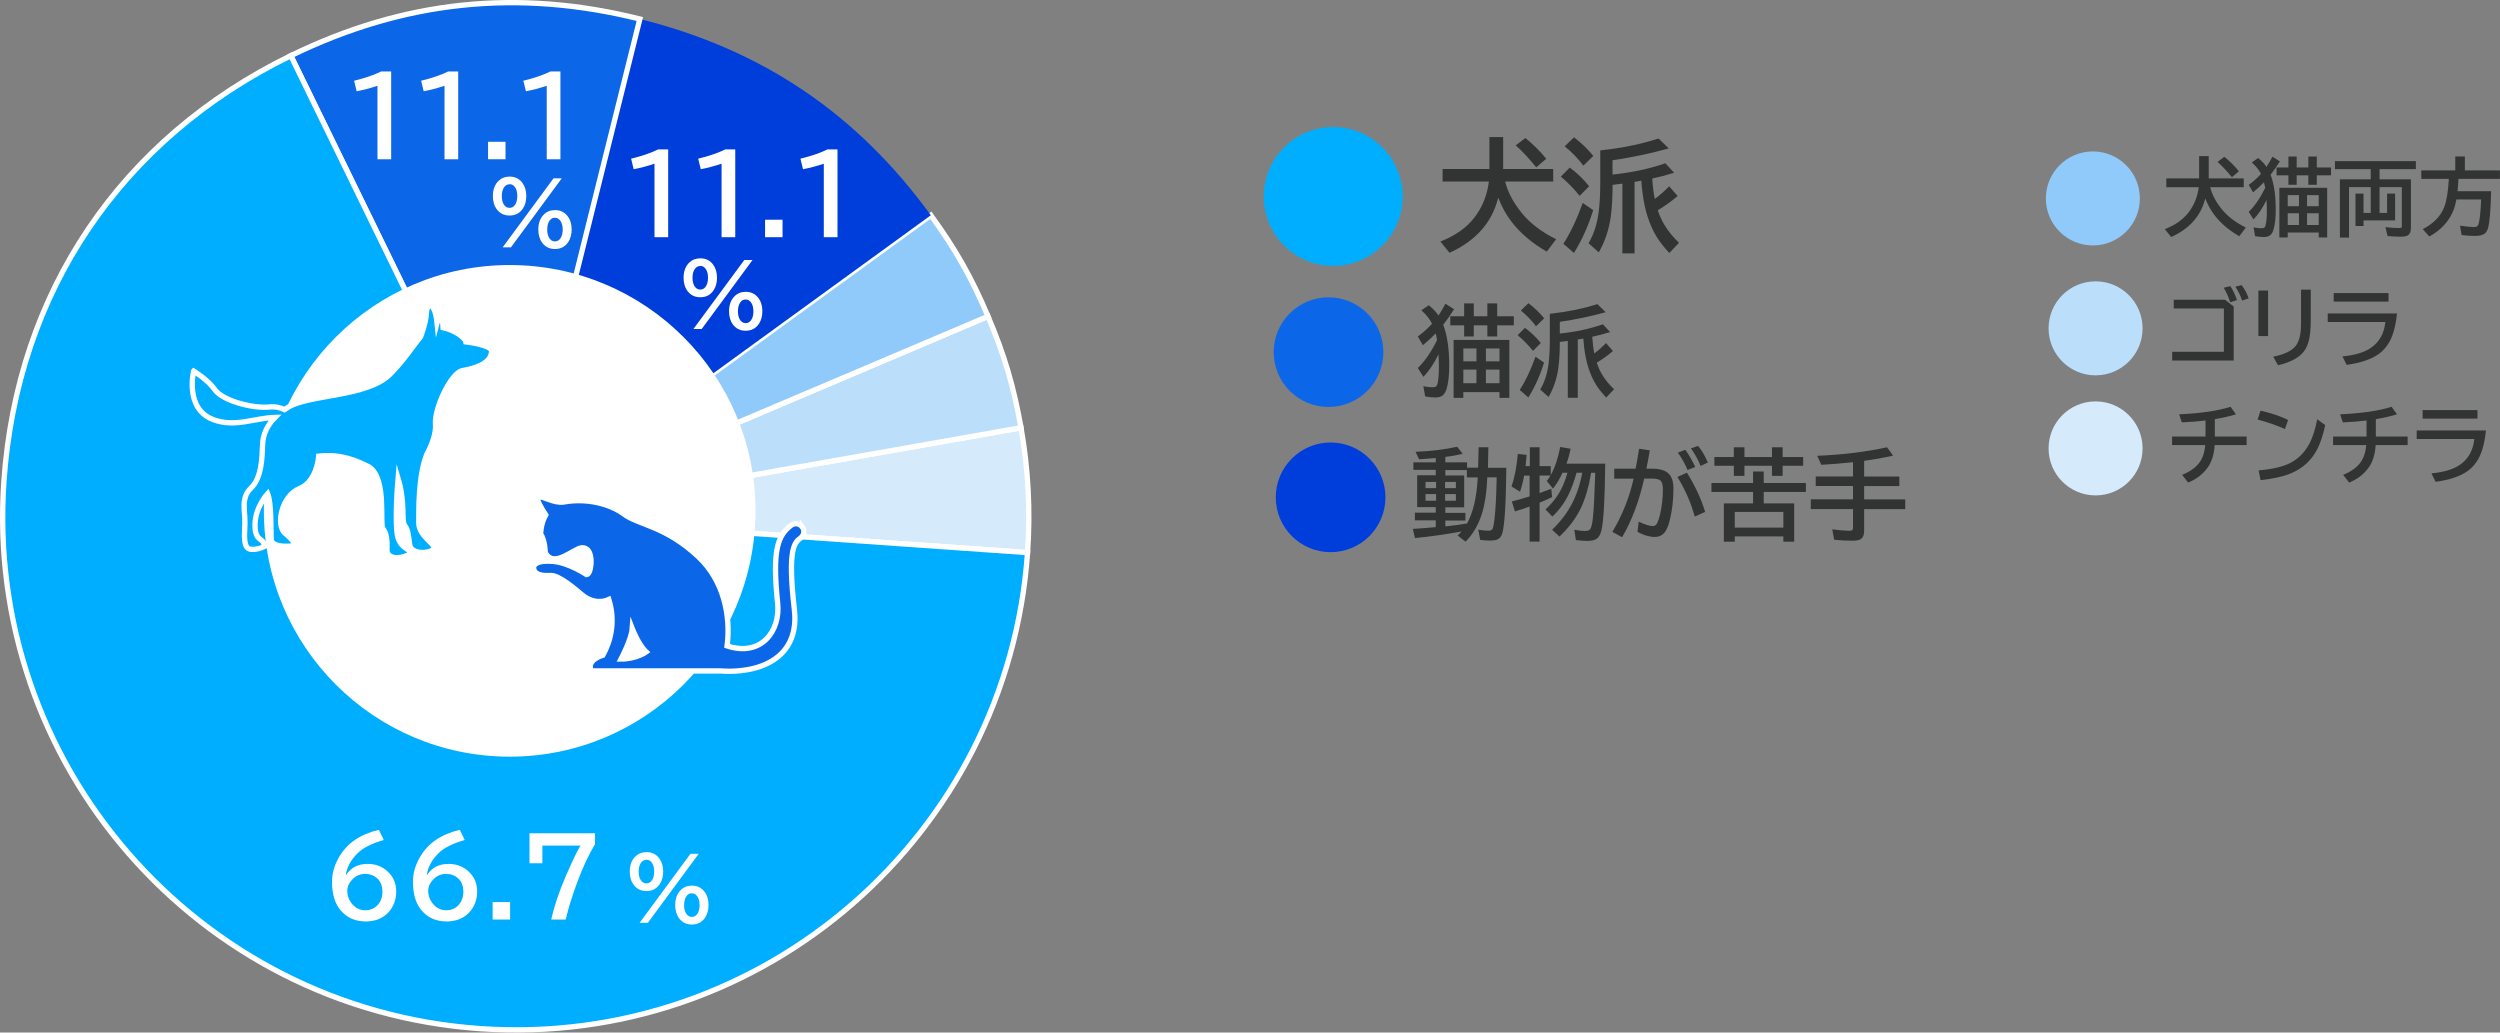 <?xml version="1.0" encoding="UTF-8"?>
<svg id="_レイヤー_2" data-name="レイヤー 2" xmlns="http://www.w3.org/2000/svg" viewBox="0 0 469.56 193.94">
  <rect x="0" y="0" width="469.56" height="193.94" fill="#808080" stroke="none"/>
  <defs>
    <style>
      .cls-1, .cls-2 {
        fill: #00aeff;
      }

      .cls-3, .cls-4 {
        fill: #bbdefb;
      }

      .cls-4, .cls-5, .cls-6, .cls-7, .cls-2 {
        stroke: #fff;
        stroke-miterlimit: 10;
      }

      .cls-8 {
        fill: #fff;
      }

      .cls-9 {
        fill: #323333;
      }

      .cls-10, .cls-5 {
        fill: #0c67e8;
      }

      .cls-11, .cls-7 {
        fill: #d5eafb;
      }

      .cls-12, .cls-6 {
        fill: #90cafa;
      }

      .cls-13 {
        fill: #003edb;
      }
    </style>
  </defs>
  <g id="_レイヤー_2-2" data-name="レイヤー 2">
    <g>
      <g>
        <path class="cls-7" d="M96.87,97.07l94.9-16.73c1.37,7.76,1.78,15.6,1.23,23.46l-96.13-6.72Z"/>
        <path class="cls-4" d="M96.87,97.07l88.7-37.65c3.08,7.25,4.83,13.16,6.2,20.92l-94.9,16.73Z"/>
        <path class="cls-6" d="M96.87,97.07l77.96-56.64c4.63,6.37,7.67,11.74,10.74,18.99l-88.7,37.65Z"/>
        <path class="cls-13" d="M96.87,97.07L120.18,3.57c22.93,5.72,40.76,17.74,54.65,36.86l-77.96,56.64Z"/>
        <path class="cls-5" d="M96.87,97.07L54.62,10.46C75.86,.1,97.25-2.15,120.18,3.57l-23.31,93.5Z"/>
        <path class="cls-2" d="M96.87,97.07l96.13,6.72c-3.71,53.09-49.76,93.12-102.85,89.41C37.06,189.49-2.97,143.44,.74,90.35,3.22,54.89,22.67,26.05,54.62,10.46l42.24,86.61Z"/>
      </g>
      <circle class="cls-8" cx="95.73" cy="95.95" r="46.17"/>
      <path class="cls-2" d="M36.38,69.69s2.64,1.61,4.03,3.56c1.39,1.95,6.89,3.53,10.27,3.19,1.11-.11,2.01,.13,2.74,.5,.24-.16,.48-.32,.75-.48,4.02-2.41,14.82-1.9,19.09-6.17,2.64-2.64,4.27-5.29,5.71-6.99h0s1.03-2.51,1.13-4.6c.09-2.09,1.61-1.9,1.99,1.9,0,0,.76-2.9,1.04-.26,.05,.46,.08,.86,.1,1.21,2.07,.42,4.12,1.84,4.27,2.66,0,0,4.94,.57,4.84,1.8-.09,1.23-.88,2.77-5.51,3.61-2.09,.38-5.32,7.12-5.03,10.16,.13,1.36-.53,3.54-1.62,5.52h0c-1.61,3.98-1.52,10.25-1.52,12.91,0,2.66,3.61,4.15,2.75,4.97-.85,.82-4.18,1.01-4.46-.89-.28-1.9-.28-2.75-.95-3.61-.66-.85,.19-4.08-1.23-8.83,0,0-.76,8.74,0,11.21,.76,2.47,3.7,2.37,1.8,3.23s-3.99,.54-3.89-1.11c.09-1.65-.09-3.07-.76-3.92-.66-.85,.77-9.15-2.51-11.51-2.46-1.26-5.43-2.54-9.55-2.07,0,0-.28,4.75-3.61,6.08-3.32,1.33-4.56,6.93-2.66,8.45,1.9,1.52,1.8,2.28,1.8,2.28,0,0-4.37,.66-4.46-1.23-.09-1.9,.09-6.65-.66-8.55,0,0-2.37,2.56-2.37,5.89s1.61,2.22,1.8,4.01c0,0-1.33,.74-2.66,.55s-1.14-2.37-1.04-4.75c.09-2.37-.85-4.84,1.14-6.74s2.09-5.6,2.18-8.17c.07-1.79,.78-3.53,2.33-5.1-3.9,.11-7.54,1.95-11.62,.4-5.41-2.06-3.65-9.11-3.65-9.11Z"/>
      <path class="cls-8" d="M121.44,160.05c1,0,1.8,.39,2.38,1.16,.49,.67,.74,1.5,.74,2.49,0,.9-.2,1.67-.61,2.3-.58,.91-1.43,1.36-2.53,1.36-.98,0-1.76-.36-2.34-1.09-.53-.67-.8-1.52-.8-2.55,0-1.23,.36-2.19,1.08-2.88,.55-.53,1.24-.79,2.07-.79Zm-.02,1.44c-.43,0-.78,.2-1.05,.59-.27,.41-.41,.95-.41,1.63,0,.57,.1,1.05,.3,1.44,.27,.52,.65,.77,1.16,.77,.4,0,.73-.17,.99-.52,.31-.41,.46-.98,.46-1.7s-.14-1.25-.43-1.66c-.26-.38-.6-.57-1.03-.57Zm8.26-1.12h1.55l-9.55,12.96h-1.55l9.55-12.96Zm.27,5.97c.97,0,1.75,.36,2.33,1.09,.53,.67,.8,1.52,.8,2.55,0,.92-.21,1.69-.62,2.33-.58,.89-1.42,1.34-2.52,1.34-1.01,0-1.8-.39-2.38-1.16-.5-.67-.74-1.5-.74-2.49,0-1.21,.35-2.15,1.05-2.84,.56-.55,1.25-.82,2.09-.82Zm-.02,1.44c-.4,0-.73,.17-.98,.52-.31,.42-.46,.98-.46,1.7,0,.57,.1,1.05,.3,1.44,.27,.52,.65,.78,1.16,.78,.43,0,.78-.2,1.04-.59,.27-.41,.41-.95,.41-1.62s-.14-1.24-.43-1.65c-.26-.38-.6-.57-1.03-.57Z"/>
      <g>
        <path class="cls-8" d="M65.04,164.3c.9-1.36,2.24-2.04,4.01-2.04,1.44,0,2.67,.45,3.69,1.36,1.12,1,1.68,2.27,1.68,3.81s-.5,2.9-1.5,3.96c-1.06,1.12-2.47,1.68-4.23,1.68-2.06,0-3.69-.76-4.88-2.29-.96-1.23-1.45-2.96-1.45-5.19,0-1.55,.44-3.09,1.33-4.62,1.48-2.58,3.97-4.29,7.47-5.11l.92,1.91c-2.27,.66-3.9,1.48-4.89,2.46-1.26,1.24-2.01,2.6-2.23,4.06h.08Zm3.54-.16c-.99,0-1.83,.39-2.53,1.18-.55,.62-.83,1.29-.83,2,0,.77,.22,1.47,.65,2.11,.7,1.03,1.62,1.54,2.75,1.54,.99,0,1.8-.38,2.44-1.13,.51-.62,.77-1.4,.77-2.34,0-1.07-.32-1.9-.95-2.49-.62-.58-1.39-.87-2.31-.87Z"/>
        <path class="cls-8" d="M80.24,164.3c.9-1.36,2.24-2.04,4.01-2.04,1.44,0,2.67,.45,3.69,1.36,1.12,1,1.68,2.27,1.68,3.81s-.5,2.9-1.5,3.96c-1.06,1.12-2.47,1.68-4.23,1.68-2.06,0-3.69-.76-4.88-2.29-.96-1.23-1.45-2.96-1.45-5.19,0-1.55,.44-3.09,1.33-4.62,1.48-2.58,3.97-4.29,7.47-5.11l.92,1.91c-2.27,.66-3.9,1.48-4.89,2.46-1.26,1.24-2.01,2.6-2.23,4.06h.08Zm3.54-.16c-.99,0-1.83,.39-2.53,1.18-.55,.62-.83,1.29-.83,2,0,.77,.22,1.47,.65,2.11,.7,1.03,1.62,1.54,2.75,1.54,.99,0,1.8-.38,2.44-1.13,.51-.62,.77-1.4,.77-2.34,0-1.07-.32-1.9-.95-2.49-.62-.58-1.39-.87-2.31-.87Z"/>
        <path class="cls-8" d="M92.53,169.43h3.28v3.28h-3.28v-3.28Z"/>
        <path class="cls-8" d="M99.46,156.51h12.3v2.06c-1.13,1.82-2.25,4.21-3.35,7.17-.98,2.64-1.7,4.97-2.15,6.97h-2.72c.55-2.51,1.47-5.26,2.77-8.25,1.26-2.89,2.17-4.77,2.72-5.64h-7.16v3.32h-2.42v-5.62Z"/>
      </g>
      <path class="cls-8" d="M95.73,33.17c1,0,1.8,.39,2.38,1.16,.49,.67,.74,1.5,.74,2.49,0,.9-.2,1.67-.61,2.3-.58,.91-1.43,1.36-2.53,1.36-.98,0-1.76-.36-2.34-1.09-.53-.67-.8-1.52-.8-2.55,0-1.23,.36-2.19,1.08-2.88,.55-.53,1.24-.79,2.07-.79Zm-.02,1.44c-.43,0-.78,.2-1.05,.59-.27,.41-.41,.95-.41,1.63,0,.57,.1,1.05,.3,1.44,.27,.52,.65,.77,1.16,.77,.4,0,.73-.17,.99-.52,.31-.41,.46-.98,.46-1.7s-.14-1.25-.43-1.66c-.26-.38-.6-.57-1.03-.57Zm8.26-1.12h1.55l-9.55,12.96h-1.55l9.55-12.96Zm.27,5.97c.97,0,1.75,.36,2.33,1.09,.53,.67,.8,1.52,.8,2.55,0,.92-.21,1.69-.62,2.33-.58,.89-1.42,1.34-2.52,1.34-1.01,0-1.8-.39-2.38-1.16-.5-.67-.74-1.5-.74-2.49,0-1.21,.35-2.15,1.05-2.84,.56-.55,1.25-.82,2.09-.82Zm-.02,1.44c-.4,0-.73,.17-.98,.52-.31,.42-.46,.98-.46,1.7,0,.57,.1,1.05,.3,1.44,.27,.52,.65,.78,1.16,.78,.43,0,.78-.2,1.04-.59,.27-.41,.41-.95,.41-1.62s-.14-1.24-.43-1.65c-.26-.38-.6-.57-1.03-.57Z"/>
      <g>
        <path class="cls-8" d="M70.9,29.91v-13.8c-1.38,.46-2.68,.8-3.91,1.03l-.48-1.98c2.06-.5,3.76-1.08,5.08-1.74h1.88V29.91h-2.57Z"/>
        <path class="cls-8" d="M83.49,29.91v-13.8c-1.38,.46-2.68,.8-3.91,1.03l-.48-1.98c2.06-.5,3.76-1.08,5.08-1.74h1.88V29.91h-2.57Z"/>
        <path class="cls-8" d="M91.67,26.63h3.28v3.28h-3.28v-3.28Z"/>
        <path class="cls-8" d="M102.69,29.91v-13.8c-1.38,.46-2.68,.8-3.91,1.03l-.48-1.98c2.06-.5,3.76-1.08,5.08-1.74h1.88V29.91h-2.57Z"/>
      </g>
      <path class="cls-8" d="M131.55,48.52c1,0,1.8,.39,2.38,1.16,.49,.67,.74,1.5,.74,2.49,0,.9-.2,1.67-.61,2.3-.58,.91-1.43,1.36-2.53,1.36-.98,0-1.76-.36-2.34-1.09-.53-.67-.8-1.52-.8-2.55,0-1.23,.36-2.19,1.08-2.88,.55-.53,1.24-.79,2.07-.79Zm-.02,1.44c-.43,0-.78,.2-1.05,.59-.27,.41-.41,.95-.41,1.63,0,.57,.1,1.05,.3,1.44,.27,.52,.65,.77,1.16,.77,.4,0,.73-.17,.99-.52,.31-.41,.46-.98,.46-1.7s-.14-1.25-.43-1.66c-.26-.38-.6-.57-1.03-.57Zm8.26-1.12h1.55l-9.55,12.96h-1.55l9.55-12.96Zm.27,5.97c.97,0,1.75,.36,2.33,1.09,.53,.67,.8,1.52,.8,2.55,0,.92-.21,1.69-.62,2.33-.58,.89-1.42,1.34-2.52,1.34-1.01,0-1.8-.39-2.38-1.16-.5-.67-.74-1.5-.74-2.49,0-1.21,.35-2.15,1.05-2.84,.56-.55,1.25-.82,2.09-.82Zm-.02,1.44c-.4,0-.73,.17-.98,.52-.31,.42-.46,.98-.46,1.7,0,.57,.1,1.05,.3,1.44,.27,.52,.65,.78,1.16,.78,.43,0,.78-.2,1.04-.59,.27-.41,.41-.95,.41-1.62s-.14-1.24-.43-1.65c-.26-.38-.6-.57-1.03-.57Z"/>
      <g>
        <path class="cls-8" d="M122.93,44.55v-13.8c-1.38,.46-2.68,.8-3.91,1.03l-.48-1.98c2.06-.5,3.76-1.08,5.08-1.74h1.88v16.49h-2.57Z"/>
        <path class="cls-8" d="M135.53,44.55v-13.8c-1.38,.46-2.68,.8-3.91,1.03l-.48-1.98c2.06-.5,3.76-1.08,5.08-1.74h1.88v16.49h-2.57Z"/>
        <path class="cls-8" d="M143.7,41.27h3.28v3.28h-3.28v-3.28Z"/>
        <path class="cls-8" d="M154.73,44.55v-13.8c-1.38,.46-2.68,.8-3.91,1.03l-.48-1.98c2.06-.5,3.76-1.08,5.08-1.74h1.88v16.49h-2.57Z"/>
      </g>
      <circle class="cls-1" cx="250.41" cy="36.9" r="13.04"/>
      <circle class="cls-11" cx="393.6" cy="84.22" r="8.83"/>
      <circle class="cls-3" cx="393.6" cy="61.67" r="8.83"/>
      <circle class="cls-13" cx="249.92" cy="93.41" r="10.3"/>
      <circle class="cls-12" cx="393.09" cy="37.27" r="8.83"/>
      <circle class="cls-10" cx="249.53" cy="66.14" r="10.3"/>
      <g>
        <path class="cls-9" d="M282.71,34.11c.48,1.95,1.5,3.89,3.05,5.82,1.57,1.97,3.75,3.63,6.52,5l-1.76,2.33c-2.76-1.58-5-3.48-6.7-5.72-.95-1.24-1.75-2.71-2.42-4.41-1.15,4.65-4.2,8.1-9.15,10.35l-1.71-2.12c2.78-1.08,4.92-2.58,6.4-4.51,1.49-1.95,2.39-4.2,2.71-6.75h-8.7v-2.36h8.8v-5.99h2.58v5.99h9.4v2.36h-9.02Zm5.83-2.69c-1.56-1.89-2.85-3.26-3.86-4.12l1.82-1.37c1.4,1.11,2.71,2.41,3.92,3.89l-1.88,1.61Z"/>
        <path class="cls-9" d="M296.7,36.79c-1.17-1.44-2.35-2.64-3.54-3.62l1.67-1.69c1.34,.97,2.56,2.13,3.65,3.5l-1.79,1.81Zm-3.06,8.99c1.29-1.97,2.5-4.53,3.64-7.66l1.96,1.35c-.92,2.98-2.13,5.66-3.62,8.04l-1.99-1.73Zm3.75-14.66c-.93-1.28-2.1-2.49-3.5-3.64l1.75-1.69c1.43,1.1,2.64,2.27,3.62,3.5l-1.88,1.83Zm14.14-5.09l1.9,1.85c-3.44,.95-6.96,1.69-10.56,2.22v2.69c3.7-.39,7-1.1,9.92-2.13l1.65,1.79c-1.56,.48-2.93,.84-4.11,1.08,.09,1.42,.25,2.7,.48,3.84,.98-.74,1.88-1.53,2.69-2.38l1.6,1.82c-1.06,.92-2.31,1.82-3.73,2.68,.16,.47,.3,.86,.45,1.18,.75,1.75,1.92,3.39,3.54,4.93l-1.83,1.92c-.98-1.08-1.73-2.03-2.26-2.86-1.46-2.32-2.39-5.21-2.8-8.7-.08-.66-.15-1.33-.19-2.03l-.39,.07-.41,.08-.47,.08v13.43h-2.29v-13.09c-.1,0-.21,.02-.32,.03-.57,.08-1.08,.14-1.52,.19,0,2.16-.1,4.08-.31,5.75-.32,2.52-1.08,4.83-2.28,6.93l-1.92-1.72c.98-1.66,1.62-3.63,1.91-5.9,.19-1.5,.29-3.4,.29-5.7v-5.84l.42-.04c3.8-.42,7.31-1.15,10.55-2.19Z"/>
      </g>
      <g>
        <path class="cls-9" d="M270.19,66.55c-.87,1.77-1.82,3.18-2.84,4.23l-1.05-1.66c1.29-1.24,2.5-2.99,3.62-5.25-.07-.42-.16-.84-.27-1.24-.67,.71-1.47,1.45-2.4,2.21l-.95-1.64c1.01-.74,1.9-1.53,2.67-2.39-.44-.9-1.1-1.74-2-2.52l1.38-.96c.77,.61,1.38,1.25,1.83,1.94,.42-.63,.86-1.37,1.3-2.22l1.63,1.03c-.68,1.09-1.36,2.06-2.04,2.92,.75,1.97,1.13,4.52,1.13,7.64,0,1.88-.17,3.37-.51,4.45-.15,.46-.35,.82-.6,1.08-.34,.33-.83,.49-1.47,.49-.69,0-1.34-.07-1.94-.2l-.34-1.92c.65,.13,1.21,.2,1.7,.2,.35,0,.59-.06,.72-.18,.1-.1,.18-.28,.25-.54,.17-.76,.25-1.8,.25-3.12,0-.75-.02-1.53-.07-2.34Zm6.62-7.15h2.55v-2.41h1.85v2.41h3.12v1.71h-3.12v2.08h-1.85v-2.08h-2.55v2.08h-1.81v-2.08h-2.6v-1.71h2.6v-2.41h1.81v2.41Zm6.68,4.45v10.88h-1.85v-1.08h-6.79v1.08h-1.83v-10.88h10.47Zm-6.18,1.6h-2.46v2.42h2.46v-2.42Zm0,3.97h-2.46v2.56h2.46v-2.56Zm4.33-3.97h-2.55v2.42h2.55v-2.42Zm0,3.97h-2.55v2.56h2.55v-2.56Z"/>
        <path class="cls-9" d="M287.94,65.91c-.95-1.17-1.92-2.16-2.89-2.95l1.37-1.38c1.09,.79,2.09,1.74,2.98,2.85l-1.46,1.48Zm-2.5,7.34c1.05-1.61,2.04-3.69,2.97-6.25l1.6,1.1c-.75,2.43-1.74,4.62-2.95,6.56l-1.62-1.41Zm3.06-11.96c-.76-1.04-1.71-2.03-2.85-2.97l1.43-1.38c1.17,.9,2.15,1.85,2.95,2.85l-1.53,1.49Zm11.54-4.16l1.55,1.51c-2.81,.78-5.68,1.38-8.62,1.81v2.2c3.02-.32,5.72-.9,8.09-1.74l1.35,1.46c-1.27,.39-2.39,.69-3.35,.88,.07,1.15,.2,2.2,.39,3.13,.8-.6,1.53-1.25,2.2-1.94l1.3,1.49c-.87,.75-1.88,1.48-3.04,2.19,.13,.38,.25,.71,.36,.97,.61,1.43,1.57,2.77,2.89,4.02l-1.49,1.57c-.8-.88-1.42-1.66-1.84-2.33-1.19-1.89-1.95-4.25-2.29-7.1-.07-.53-.12-1.09-.16-1.66l-.32,.05-.34,.06-.38,.06v10.96h-1.87v-10.68c-.08,0-.17,.02-.26,.03-.47,.07-.88,.12-1.24,.15,0,1.76-.08,3.33-.25,4.69-.26,2.06-.88,3.95-1.86,5.66l-1.57-1.4c.8-1.35,1.32-2.96,1.56-4.81,.16-1.23,.24-2.78,.24-4.65v-4.77l.35-.04c3.1-.35,5.97-.94,8.61-1.79Z"/>
      </g>
      <g>
        <path class="cls-9" d="M408.27,56.3h9.65l1.62,1.27v10.14h-11.55v-1.63h9.71v-8.14h-9.42v-1.63Zm10.62,.47c-.32-.99-.73-1.9-1.23-2.73l1.25-.29c.44,.61,.85,1.48,1.25,2.61l-1.27,.41Zm2.23-.32c-.29-.9-.72-1.77-1.27-2.61l1.18-.29c.54,.7,.98,1.52,1.33,2.48l-1.23,.42Z"/>
        <path class="cls-9" d="M424.18,54.57h1.82v8.55h-1.82v-8.55Zm8.02-.16h1.82v5.59c0,1.96-.16,3.42-.48,4.38-.27,.82-.63,1.47-1.09,1.95-.95,1.03-2.48,1.78-4.59,2.27l-.9-1.6c2.31-.47,3.79-1.25,4.44-2.34,.41-.69,.66-1.57,.74-2.62,.04-.49,.05-1.17,.05-2.03v-5.6Z"/>
        <path class="cls-9" d="M437.2,58.88h13.01c-.23,2.27-.7,4.05-1.42,5.33-.54,.96-1.22,1.73-2.03,2.3-1.38,.98-3.38,1.65-6,2.02l-.79-1.59c2.32-.22,4.09-.75,5.32-1.59,1.59-1.08,2.51-2.7,2.74-4.87h-10.83v-1.6Zm1.12-3.83h10.3v1.6h-10.3v-1.6Z"/>
      </g>
      <g>
        <path class="cls-9" d="M277.63,87.87l.09-3.86h1.83l-.08,3.86h3.45c-.06,6.79-.32,10.9-.77,12.34-.19,.62-.55,1.01-1.06,1.18-.26,.09-.65,.14-1.17,.14-.67,0-1.31-.04-1.91-.13l-.35-1.92c.7,.13,1.31,.2,1.85,.2,.43,0,.71-.12,.83-.36,.12-.23,.23-.79,.34-1.68,.22-1.76,.36-4.27,.42-7.53v-.46s-1.75,0-1.75,0c-.1,2.7-.43,4.93-.97,6.71-.66,2.16-1.7,3.96-3.11,5.38l-1.49-1.16c.3-.28,.54-.53,.72-.75-3.04,.55-5.95,.96-8.73,1.23l-.41-1.72c1.51-.09,2.95-.2,4.31-.34v-1.27h-3.92v-1.44h3.92v-1.04h-3.49v-5.99h3.49v-1.01h-4.2v-1.42h4.2v-.81c-.92,.09-1.96,.17-3.13,.24l-.66-1.4c2.92-.12,5.52-.44,7.81-.95l1.04,1.32c-.99,.25-2.08,.45-3.26,.59v1.01h4.08v1.01h2.08Zm-7.9,2.65h-1.98v1.16h1.98v-1.16Zm0,2.28h-1.98v1.25h1.98v-1.25Zm1.69-2.28v1.16h2.03v-1.16h-2.03Zm0,2.28v1.25h2.03v-1.25h-2.03Zm6.13-3.13h-2.03v-1.38h-4.05v1.01h3.54v5.99h-3.54v1.04h3.77v1.44h-3.77v1.08l.77-.07c1.02-.1,2.12-.26,3.31-.46,1.14-2.08,1.8-4.88,1.99-8.4l.02-.25Z"/>
        <path class="cls-9" d="M298.84,88.81l-.06,.37c-.39,2.36-1.01,4.44-1.84,6.22-.88,1.86-2.22,3.65-4.03,5.38l-1.39-1.27c1.91-1.85,3.34-3.86,4.28-6.05,.61-1.42,1.08-2.97,1.39-4.67h-1.08c-.41,1.52-.9,2.87-1.47,4.05-.76,1.57-1.78,2.96-3.06,4.18l-1.3-1.33c1.46-1.34,2.55-2.84,3.27-4.48,.35-.78,.63-1.59,.86-2.42h-.95c-.41,1-1,2-1.77,2.99l-1.16-1.43c.25-.34,.48-.68,.68-1.03h-2.04v3.29c.53-.18,1.27-.45,2.2-.81l.15,1.57c-.72,.35-1.51,.7-2.35,1.05v7.3h-1.87v-6.58c-.62,.24-1.55,.55-2.76,.92l-.58-1.87c1.04-.27,2.07-.57,3.09-.88l.25-.08v-3.9h-1.03c-.19,1.06-.45,2.07-.77,3.03l-1.6-.99c.59-1.71,.98-3.75,1.18-6.12l1.66,.19c-.06,.81-.13,1.52-.2,2.11h.8v-3.54h1.83v3.54h2.1v1.69c.77-1.38,1.36-3.15,1.78-5.29l1.96,.34c-.2,.98-.46,1.91-.79,2.8h7.28c-.07,6.72-.31,10.92-.72,12.58-.2,.78-.51,1.3-.95,1.57-.39,.24-.98,.36-1.76,.36-.31,0-.85-.04-1.62-.11l-.46-.05-.3-1.94c.78,.15,1.44,.23,1.99,.23,.51,0,.84-.11,.99-.33,.21-.3,.38-.94,.49-1.9,.18-1.49,.32-4.14,.44-7.95l.02-.74h-.77Z"/>
        <path class="cls-9" d="M303.18,88.03h4.03c.18-.94,.39-2.1,.61-3.49l.05-.26,2,.3c-.21,1.29-.42,2.44-.64,3.45h1.1c1.46,0,2.5,.33,3.13,.98,.57,.59,.85,1.51,.85,2.75,0,2.1-.22,4.05-.67,5.88-.25,1.03-.56,1.79-.93,2.29-.46,.61-1.1,.92-1.92,.92-.98,0-2.06-.32-3.23-.95l.23-1.92c1.15,.55,2.05,.83,2.69,.83,.33,0,.59-.18,.77-.54,.19-.39,.38-.95,.56-1.69,.35-1.49,.52-3.05,.52-4.69,0-.86-.17-1.42-.52-1.68-.3-.21-.83-.32-1.59-.32h-1.4c-.97,4.3-2.35,7.97-4.15,11.01l-1.83-1c1.87-3.13,3.2-6.46,3.99-10h-3.64v-1.87Zm15.13,8.99c-.69-2.53-1.77-5.01-3.25-7.44l1.78-.8c1.53,2.44,2.68,4.9,3.43,7.37l-1.96,.87Zm-1.35-8.73c-.38-.98-.98-2.08-1.82-3.28l1.41-.53c.73,1.04,1.35,2.12,1.85,3.23l-1.44,.57Zm2.45-.78c-.47-1.17-1.08-2.27-1.81-3.31l1.34-.45c.7,.83,1.31,1.87,1.83,3.12l-1.36,.64Z"/>
        <path class="cls-9" d="M331.26,94.55h5.73v7.19h-2.03v-.99h-9.13v.99h-2.05v-7.19h5.49v-2.15h-7.82v-1.68h7.82v-2.16h2v2.16h7.92v1.68h-7.92v2.15Zm-5.61-8.71v-1.83h2v1.83h5.17v-1.83h2v1.83h3.86v1.64h-3.86v1.9h-2v-1.9h-5.17v1.9h-2v-1.9h-3.65v-1.64h3.65Zm9.31,10.31h-9.13v2.95h9.13v-2.95Z"/>
        <path class="cls-9" d="M350.13,86.56v2.94h6.61v1.79h-6.61v2.51h7.72v1.83h-7.72v4.1c0,.73-.2,1.23-.61,1.51-.31,.21-.83,.32-1.55,.32-1.18,0-2.34-.06-3.47-.18l-.36-1.96c1.4,.18,2.46,.27,3.18,.27,.34,0,.55-.06,.64-.19,.05-.09,.08-.24,.08-.46v-3.42h-7.93v-1.83h7.93v-2.51h-7v-1.79h7v-2.68l-.5,.05c-1.74,.19-3.55,.33-5.45,.44l-.78-1.69c4.81-.2,9.18-.74,13.12-1.6l1.14,1.57c-1.7,.38-3.51,.71-5.44,.97Z"/>
      </g>
      <g>
        <path class="cls-9" d="M415.13,35.17c.34,1.37,1.05,2.72,2.13,4.07,1.1,1.38,2.62,2.54,4.56,3.5l-1.23,1.63c-1.93-1.1-3.5-2.44-4.69-4-.66-.87-1.23-1.9-1.7-3.09-.81,3.26-2.94,5.67-6.4,7.24l-1.2-1.48c1.95-.75,3.44-1.81,4.48-3.16,1.04-1.36,1.67-2.94,1.9-4.72h-6.09v-1.65h6.16v-4.19h1.8v4.19h6.58v1.65h-6.31Zm4.08-1.88c-1.09-1.32-2-2.28-2.7-2.88l1.27-.96c.98,.78,1.89,1.68,2.74,2.72l-1.31,1.12Z"/>
        <path class="cls-9" d="M425.7,37.59c-.75,1.52-1.56,2.73-2.44,3.62l-.9-1.42c1.11-1.06,2.14-2.56,3.1-4.5-.06-.36-.14-.72-.23-1.06-.58,.61-1.26,1.24-2.05,1.9l-.81-1.41c.87-.63,1.63-1.31,2.29-2.05-.38-.77-.95-1.49-1.71-2.16l1.18-.83c.66,.52,1.18,1.08,1.57,1.66,.36-.54,.74-1.17,1.12-1.91l1.4,.88c-.58,.93-1.17,1.77-1.75,2.51,.65,1.69,.97,3.87,.97,6.55,0,1.62-.15,2.89-.44,3.81-.12,.4-.3,.7-.52,.92-.29,.28-.71,.42-1.26,.42-.59,0-1.15-.06-1.66-.17l-.29-1.65c.56,.12,1.04,.17,1.45,.17,.3,0,.5-.05,.62-.16,.09-.09,.16-.24,.21-.46,.15-.65,.22-1.54,.22-2.68,0-.64-.02-1.31-.06-2.01Zm5.67-6.13h2.19v-2.06h1.59v2.06h2.67v1.47h-2.67v1.78h-1.59v-1.78h-2.19v1.78h-1.55v-1.78h-2.23v-1.47h2.23v-2.06h1.55v2.06Zm5.73,3.81v9.33h-1.59v-.93h-5.82v.93h-1.57v-9.33h8.98Zm-5.3,1.38h-2.11v2.08h2.11v-2.08Zm0,3.41h-2.11v2.2h2.11v-2.2Zm3.71-3.41h-2.19v2.08h2.19v-2.08Zm0,3.41h-2.19v2.2h2.19v-2.2Z"/>
        <path class="cls-9" d="M445.28,33.68v-1.91h-6.72v-1.51h15.2v1.51h-6.82v1.91h5.89v9.1c0,.7-.19,1.17-.55,1.41-.27,.18-.76,.27-1.46,.27-.58,0-1.37-.04-2.38-.12l-.4-1.68c1.01,.12,1.9,.17,2.66,.17,.2,0,.32-.05,.37-.14,.04-.07,.05-.16,.05-.29v-7.25h-4.18v4.84h1.41v-3.63h1.51v5.04h-5.93v1.05h-1.51v-6.09h1.51v3.63h1.35v-4.84h-4.08v9.48h-1.71v-10.95h5.79Z"/>
        <path class="cls-9" d="M461.75,33.61c-.04,.87-.09,1.64-.16,2.3h6.3c-.08,3.62-.28,5.96-.61,7.04-.17,.54-.48,.92-.93,1.12-.35,.16-.87,.24-1.55,.24-.72,0-1.53-.05-2.45-.16l-.3-1.76c1.22,.17,2.09,.26,2.59,.26,.42,0,.69-.12,.8-.36,.28-.58,.47-2.19,.58-4.83h-4.65c-.17,.94-.41,1.75-.73,2.44-.87,1.9-2.32,3.41-4.36,4.52l-1.23-1.38c2.04-1.06,3.39-2.46,4.05-4.18,.44-1.15,.72-2.9,.85-5.26h-5.17v-1.6h6.38v-2.61h1.8v2.61h6.59v1.6h-7.8Z"/>
      </g>
      <g>
        <path class="cls-9" d="M414.25,81.99v-3.01c-1.32,.17-2.81,.28-4.45,.35l-.51-1.51c4.14-.19,7.36-.67,9.66-1.42l1.02,1.42c-1.16,.36-2.48,.66-3.97,.9v3.27h5.97v1.6h-6c-.11,1.68-.51,3.04-1.21,4.07-.89,1.31-2.14,2.31-3.77,2.98l-1.13-1.45c1.63-.67,2.78-1.54,3.46-2.63,.49-.79,.78-1.78,.88-2.97h-6.23v-1.6h6.27Z"/>
        <path class="cls-9" d="M429.16,80.58c-1.65-.73-3.36-1.32-5.13-1.77l.55-1.68c2.06,.47,3.78,1.05,5.18,1.75l-.59,1.7Zm-4.94,7.77c2.58-.22,4.55-.68,5.92-1.38,1.61-.83,2.85-2.11,3.72-3.84,.56-1.11,1.02-2.57,1.37-4.38l1.5,1.1c-.42,1.93-.93,3.46-1.53,4.59-1.08,2.07-2.74,3.57-4.97,4.49-1.41,.58-3.29,1-5.64,1.25l-.37-1.84Z"/>
        <path class="cls-9" d="M444.49,81.99v-3.01c-1.32,.17-2.81,.28-4.45,.35l-.51-1.51c4.14-.19,7.36-.67,9.66-1.42l1.02,1.42c-1.16,.36-2.48,.66-3.97,.9v3.27h5.97v1.6h-6c-.11,1.68-.51,3.04-1.21,4.07-.89,1.31-2.14,2.31-3.77,2.98l-1.13-1.45c1.63-.67,2.78-1.54,3.46-2.63,.49-.79,.78-1.78,.88-2.97h-6.23v-1.6h6.27Z"/>
        <path class="cls-9" d="M453.91,80.85h13.01c-.23,2.27-.7,4.05-1.42,5.33-.54,.96-1.22,1.73-2.03,2.3-1.38,.98-3.38,1.65-6,2.02l-.79-1.59c2.32-.22,4.09-.75,5.32-1.59,1.59-1.08,2.51-2.7,2.74-4.87h-10.83v-1.6Zm1.12-3.83h10.3v1.6h-10.3v-1.6Z"/>
      </g>
      <path class="cls-5" d="M150.68,98.96c-.5-.66-1.44-.79-2.1-.29-2.51,1.9-3.56,4.65-2.52,14.62h0c.55,5.17-3.02,10.15-9.49,8.03,.71-5.69-.63-12.26-5.39-16.74-6.16-5.8-11.31-6.02-13.92-7.97-2.61-1.96-7.03-3.12-11.38-2.32-1.89,.29-4.02-1.23-4.79-.96-.57,.2,.69,2.28,1.41,3.38-.96,1.69-.96,3.59-.96,3.59,.87,1.23,.87,3.55,.87,3.55,1.45,2.39,3.91,.36,6.09-.72,.7-.35,1.28-.34,1.83,.1,1.12,1.07,.71,4.58-.14,4.7,0,0-3.31-2.23-6.29-2.49s-3.96,.59-3.62,1.57c.34,.98,1.57,1.15,3.14,1.08,1.56-.07,4.47,2.43,5.92,3.65,1.32,1.1,3.19,1.68,5.01,.85,1.37,4.39,.2,8.07-1.11,10.46,0,0-3.28,.95-2.14,2.97h24.35c.08,0,.64,.06,1.49,.06,2.36,0,6.97-.41,9.86-3.35,1.99-2.02,2.8-4.8,2.4-8.27-1.34-11.52,.06-12.58,1.19-13.43,.66-.5,.79-1.44,.29-2.1Zm-34.03,24.82s1.96-3.73,2.1-5.7c0,0,1.18,3.05,2.62,4.37,0,0-1.83,1.33-4.72,1.33Z"/>
    </g>
  </g>
</svg>